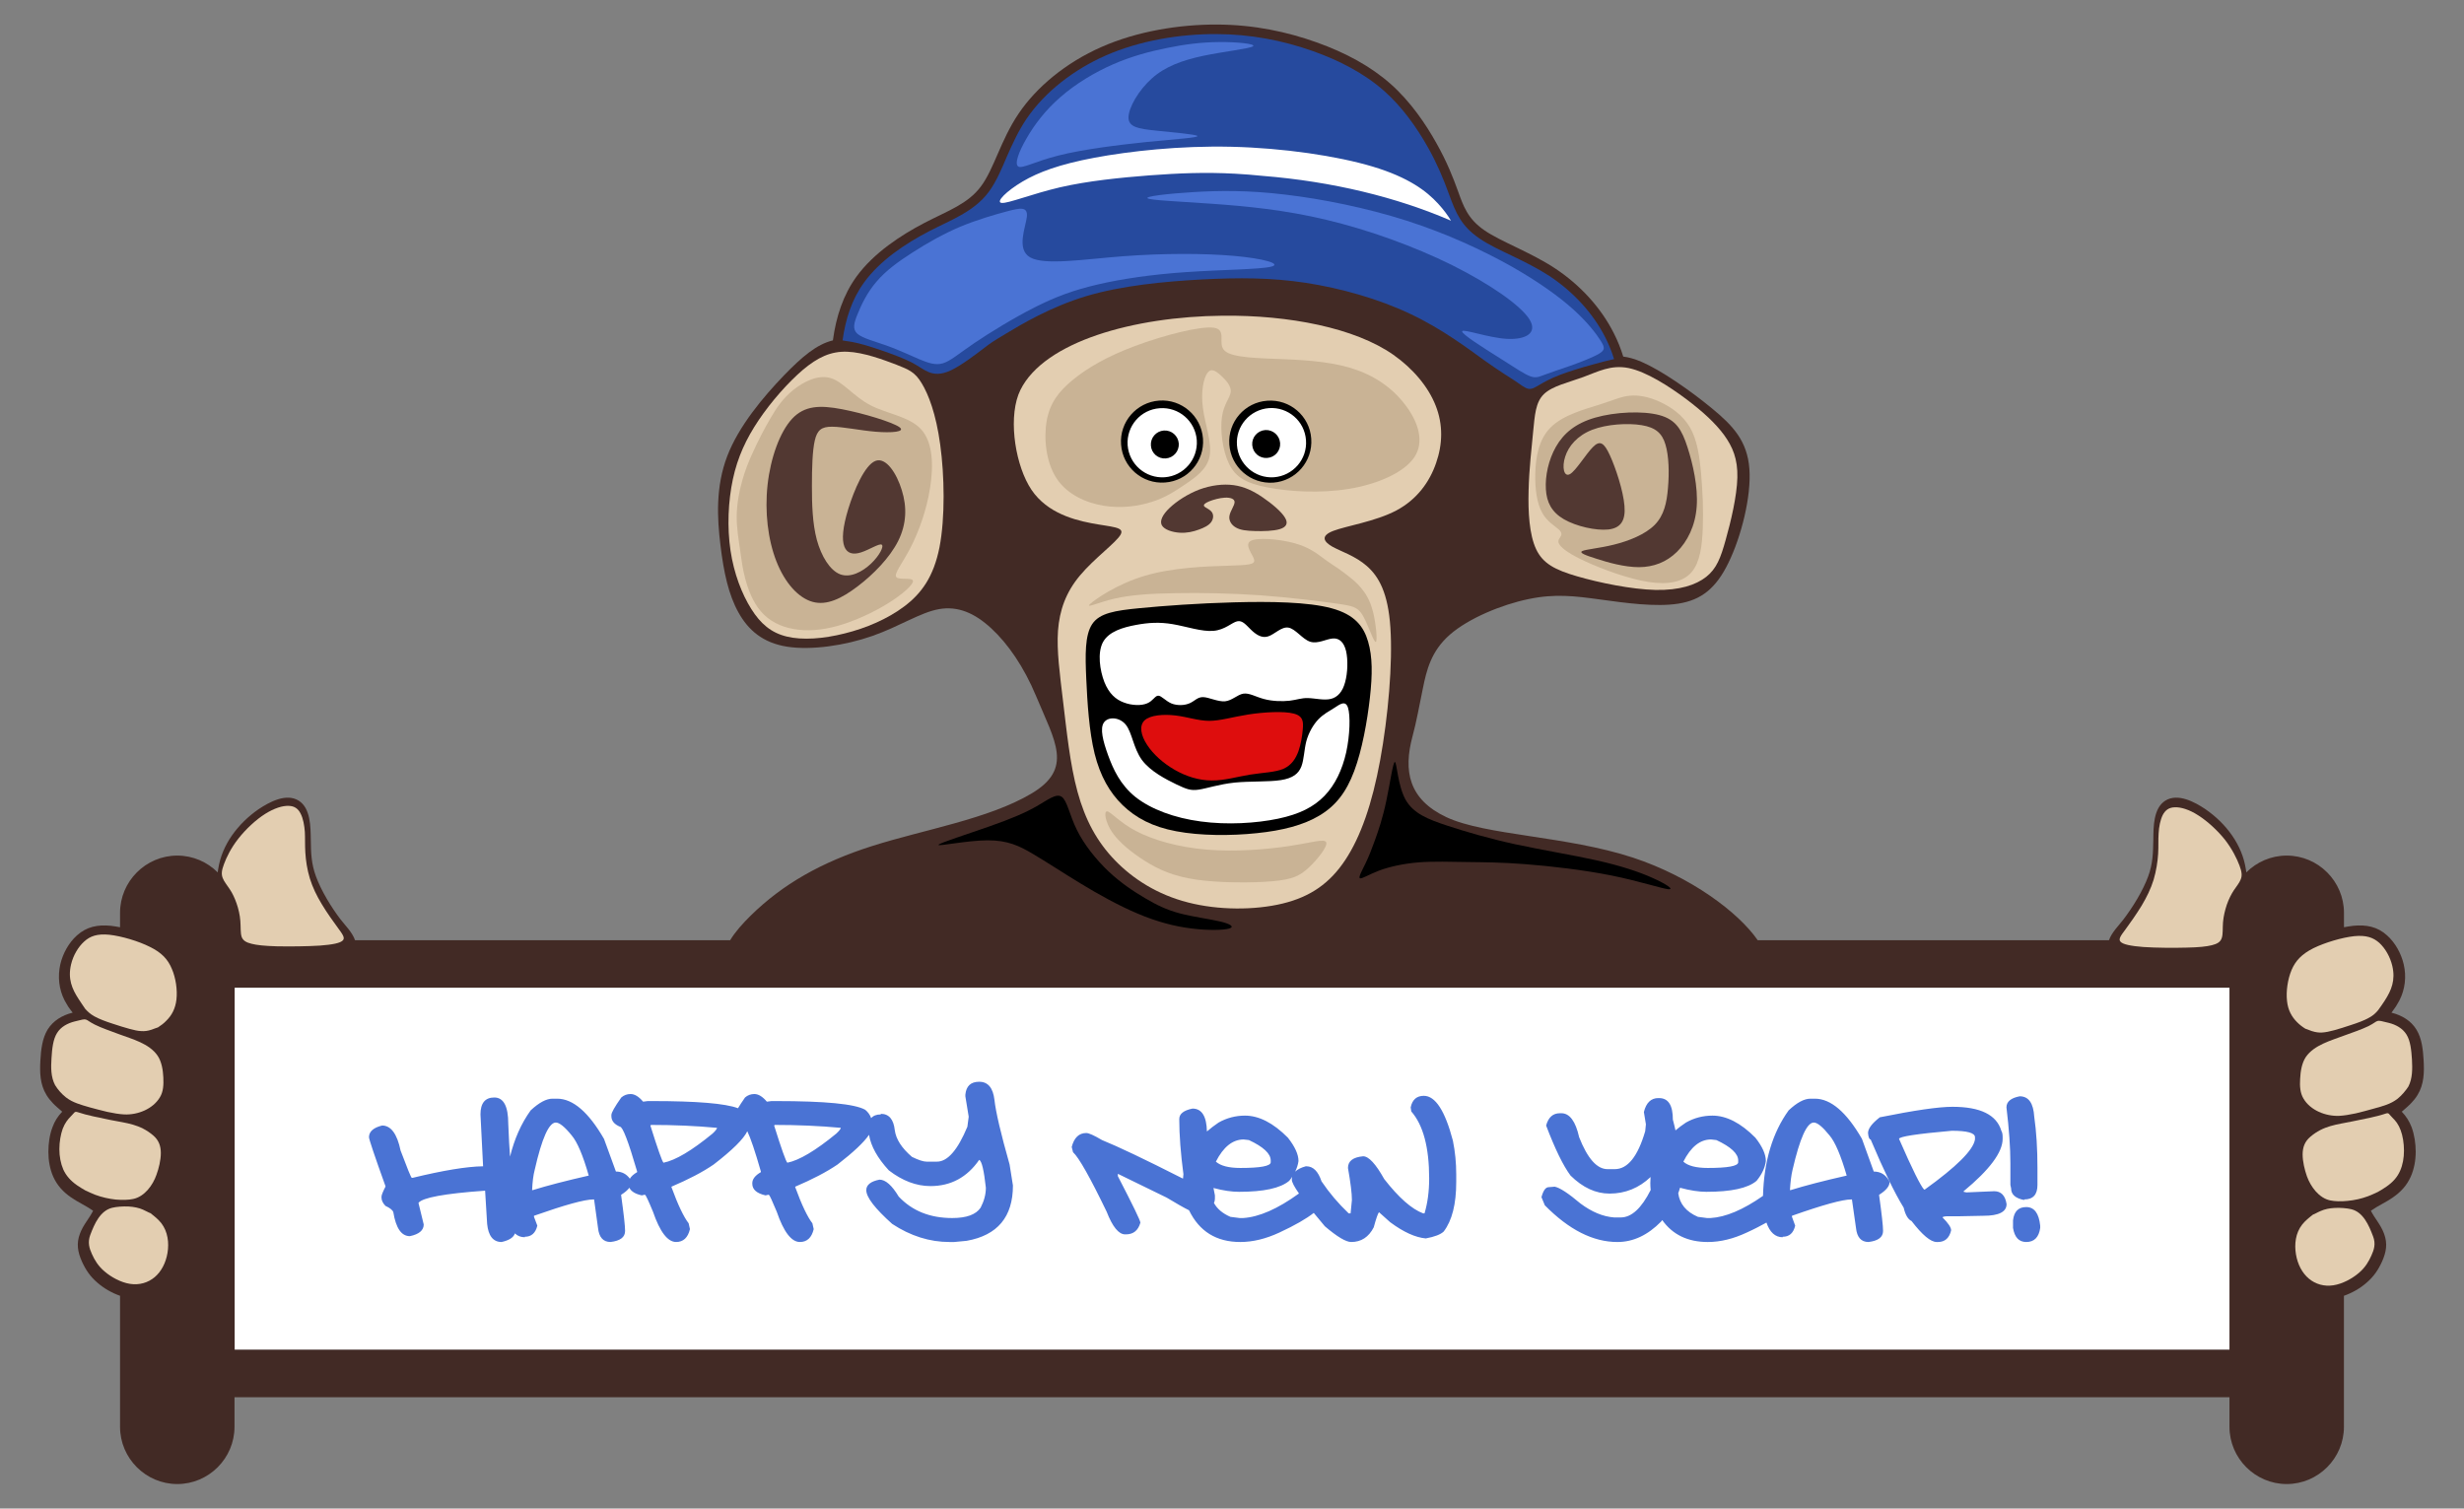 <?xml version="1.0" encoding="UTF-8"?>
<!DOCTYPE svg  PUBLIC '-//W3C//DTD SVG 1.1//EN'  'http://www.w3.org/Graphics/SVG/1.1/DTD/svg11.dtd'>
<svg enable-background="new -1067.264 -653.423 2701.264 1653.835" version="1.1" viewBox="-1067.3 -653.42 2701.3 1653.8" xml:space="preserve" xmlns="http://www.w3.org/2000/svg">

	<rect x="-1067.3" y="-653.42" width="2701.3" height="1653.8" fill="#808080" stroke="none"/>

	<rect x="-810.07" y="429.36" width="2187" height="396.96" fill="#fff"/>
	<path d="m1576 556.01c2.614-2.745 5.097-5.751 7.059-9.019 7.189-11.764 7.45-24.835 6.666-38.167-0.654-11.241-1.83-23.658-7.843-33.461-6.013-9.934-16.207-15.816-27.187-18.561h-0.262c1.83-2.614 3.79-5.098 4.967-6.928 1.307-2.091 2.615-4.313 3.791-6.535 6.274-12.286 7.842-26.142 4.705-39.605-2.745-11.764-9.149-23.527-18.168-31.631-10.718-9.803-23.135-12.025-37.382-10.588-3.137 0.392-6.535 0.915-9.934 1.569v-15.816c0-34.507-28.233-62.74-62.74-62.74-17.254 0-32.938 7.058-44.31 18.43-0.131-1.176-0.261-2.353-0.522-3.529-2.092-13.463-7.32-25.749-15.032-36.86-7.843-11.372-17.907-21.044-29.279-28.887-11.633-7.843-30.193-17.907-43.918-9.411-13.202 8.235-13.071 28.887-13.202 42.742-0.261 14.509-0.523 26.403-5.62 40.258-5.752 15.816-16.992 33.984-27.187 47.316-4.836 6.405-12.941 14.247-15.816 22.743h-385.07c-21.174-30.586-73.066-69.537-136.85-90.581-72.935-23.92-161.42-24.181-204.43-44.31-41.434-19.476-47.447-50.584-37.122-88.882 4.314-15.815 7.32-33.33 11.372-52.675 3.922-19.345 8.888-40.52 29.54-58.557 20.652-18.038 56.989-32.938 86.005-38.951 29.148-6.143 50.846-3.398 78.556 0.392 27.579 3.791 61.041 8.496 85.875 4.575 24.965-3.921 41.304-16.6 55.028-44.964 13.855-28.364 25.096-72.282 22.874-102.74-2.222-30.455-17.777-47.316-41.565-66.792-23.658-19.476-55.552-41.565-76.987-50.715-7.713-3.268-14.117-4.967-19.737-5.62-2.615-8.627-6.013-17.123-10.195-25.357-14.247-28.494-37.513-53.59-64.962-71.628-27.58-18.038-59.211-29.017-77.379-41.696-18.168-12.548-22.874-26.795-28.495-42.349-5.62-15.554-12.156-32.285-23.788-52.937-11.503-20.652-27.972-45.094-49.931-64.701-22.09-19.606-49.669-34.507-81.562-45.878s-68.099-19.345-109.27-19.476-87.313 7.32-126.39 24.573c-39.212 17.253-71.367 44.049-90.973 73.196-19.606 29.017-26.795 60.387-41.172 79.601-14.378 19.345-36.076 26.665-61.825 39.997-25.88 13.463-55.813 33.069-74.634 58.95-14.509 19.998-22.351 43.787-25.88 69.929-17.907 4.313-33.984 18.168-53.329 38.036-22.744 23.658-49.931 55.812-62.609 89.143-12.679 33.331-10.98 67.707-7.32 97.378 3.529 29.54 8.888 54.374 19.737 73.719 10.718 19.345 26.795 33.33 53.329 37.513 26.664 4.183 63.655-1.307 93.456-11.764 29.802-10.457 52.545-25.75 73.066-29.41 20.652-3.66 39.212 4.313 57.25 21.044 18.169 16.731 35.814 42.088 49.277 74.504 20.652 49.669 41.043 79.209-5.228 106.66-46.924 27.841-117.77 39.474-174.23 57.381-56.466 17.907-98.685 42.219-133.45 76.334-8.757 8.627-16.992 17.776-22.613 27.057h-411.21c-2.876-8.496-10.849-16.339-15.816-22.743-10.195-13.332-21.306-31.501-27.057-47.316-5.097-13.855-5.489-25.749-5.62-40.258-0.262-13.855-0.131-34.507-13.332-42.742-13.725-8.496-32.154 1.569-43.918 9.411-11.372 7.843-21.306 17.515-29.279 28.887-7.712 11.11-12.941 23.397-15.032 36.86-0.131 1.176-0.392 2.353-0.523 3.529-11.371-11.372-27.056-18.43-44.31-18.43-34.507 0-62.74 28.233-62.74 62.74v15.816c-3.398-0.653-6.797-1.176-9.934-1.569-14.247-1.438-26.534 0.784-37.383 10.588-9.019 8.104-15.423 19.868-18.168 31.631-3.006 13.463-1.568 27.318 4.705 39.605 1.177 2.222 2.483 4.444 3.791 6.535 1.176 1.83 3.137 4.314 5.097 6.928h-0.392c-10.98 2.745-21.044 8.627-27.187 18.561-5.882 9.803-7.189 22.22-7.843 33.461-0.784 13.332-0.523 26.403 6.666 38.167 1.961 3.268 4.444 6.274 7.058 9.019 2.483 2.745 6.797 6.274 10.195 9.28-4.836 4.967-8.366 10.587-10.718 17.123-3.137 8.235-4.444 17.907-4.444 26.795 0 9.28 1.569 18.953 5.359 27.449 4.313 9.542 10.849 16.6 19.345 22.482 7.843 5.49 16.6 9.28 24.181 14.639 0 0 0.131 0 0.131 0.131-4.183 8.496-10.718 15.162-14.378 24.965-4.183 10.98-2.484 20.26 2.091 30.586 4.183 9.28 9.28 16.73 17.123 23.396 6.927 6.013 15.685 11.11 24.704 14.247v143.65c0 34.507 28.233 62.74 62.74 62.74 34.507 0 62.74-28.233 62.74-62.74v-32.416h2187.1v32.416c0 34.507 28.233 62.74 62.74 62.74s62.74-28.233 62.74-62.74v-143.65c9.018-3.137 17.907-8.235 24.704-14.247 7.843-6.666 12.941-14.116 17.123-23.396 4.575-10.326 6.274-19.606 2.092-30.586-3.66-9.803-10.065-16.469-14.378-24.965l0.131-0.131c7.581-5.359 16.47-9.15 24.181-14.639 8.496-5.882 15.031-12.94 19.345-22.482 3.79-8.496 5.489-18.169 5.489-27.449 0-8.888-1.438-18.561-4.443-26.795-2.483-6.536-6.013-12.156-10.849-17.123 3.398-3.006 7.711-6.536 10.195-9.281zm-199.07 270.3h-2187v-396.96h2187v396.96z" fill="#422A25"/>
	<path d="m460.28-264.44c21.436 15.031 38.298 35.03 46.401 55.812 8.235 20.783 7.581 42.349 0.392 62.871-7.058 20.521-20.783 39.866-43.656 52.022-22.874 12.025-54.897 16.861-69.145 22.351-14.116 5.49-10.457 11.764-0.915 17.254 9.672 5.359 25.096 10.064 37.905 21.305 12.94 11.372 23.266 29.279 25.749 67.707 2.614 38.559-2.483 97.508-11.241 145.09-8.757 47.708-21.306 83.784-38.167 109.27-16.861 25.488-38.036 40.389-68.622 47.839-30.586 7.45-70.582 7.45-103.91-1.176-33.331-8.496-60.126-25.619-79.993-46.14s-32.677-44.441-41.042-75.026c-8.365-30.455-12.025-67.576-15.816-98.685-3.66-30.978-7.189-55.943-5.62-78.164 1.699-22.22 8.496-41.827 24.05-60.387 15.554-18.691 39.866-36.206 44.572-44.833 4.836-8.627-9.934-8.235-32.285-12.548-22.482-4.313-52.675-13.332-68.491-41.565-15.946-28.102-22.482-77.51-9.019-104.57 26.272-52.937 124.3-80.386 221.68-81.3 72.674-0.784 145.09 13.332 187.17 42.873z" fill="#E3CEB1"/>
	<path d="m341.47-85.895c-3.791-6.535-14.378-15.424-24.573-22.351-10.195-6.928-20.129-11.764-31.762-13.332s-24.965 0.131-37.644 4.836c-12.679 4.836-24.704 12.679-32.546 20.129-7.712 7.32-11.11 14.247-8.496 19.083 2.745 4.836 11.502 7.581 19.476 8.104s15.031-1.176 21.044-3.398c5.882-2.091 10.849-4.575 13.463-8.104 2.614-3.529 3.006-8.104 0.784-11.11-2.222-3.137-7.058-4.705-8.365-6.405-1.176-1.699 1.046-3.529 5.49-5.359 4.575-1.83 11.502-3.791 17.254-4.052 5.882-0.261 10.587 1.176 10.587 4.836 0 3.791-4.705 9.672-5.62 15.031-0.915 5.359 2.222 10.195 7.189 12.94 4.967 2.876 11.764 3.529 20.783 3.791s20.26 0 27.187-2.091c6.928-2.091 9.672-6.143 5.751-12.548z" fill="#523832"/>
	<path d="m263.7-294.11c14.639 2.353 3.137 17.646 11.764 25.357s37.513 7.973 65.877 9.15 56.074 3.529 79.078 11.894c23.135 8.235 41.696 22.482 54.375 40.127 12.679 17.515 19.606 38.298 8.627 55.159-10.98 16.731-39.866 29.671-71.628 34.899s-66.4 3.006-89.535-1.569c-23.266-4.444-34.899-11.11-42.088-25.619-7.189-14.639-9.934-37.121-7.843-51.63s9.019-21.044 9.672-27.579c0.523-6.405-5.359-12.94-10.849-17.907-5.49-4.967-10.587-8.496-14.77-2.745-4.183 5.751-7.32 20.521-4.967 38.167 2.222 17.646 10.064 38.036 7.45 52.675-2.483 14.639-15.424 23.528-26.926 31.37-11.633 7.843-21.828 14.509-36.337 19.083-14.509 4.705-33.331 7.45-52.937 4.313-19.737-3.268-40.258-12.548-51.76-30.194s-14.116-43.657-10.718-63.002c3.529-19.345 13.071-32.024 28.494-44.702s36.86-25.488 67.968-37.121c31.239-11.764 72.282-22.351 87.052-20.129z" fill="#C9B395"/>
	<path d="m-56.8-233.2c7.32 12.025 15.685 33.331 20.26 67.184 4.705 33.853 5.49 80.255-0.784 112.54-6.405 32.285-19.737 50.584-38.428 64.7-18.561 13.986-42.219 24.05-65.616 29.802-23.266 5.882-46.271 7.581-63.393 3.398-17.254-4.183-28.756-14.116-38.951-30.324s-18.953-38.559-22.743-64.047c-3.791-25.357-2.614-53.852 2.614-78.164s14.639-44.441 28.364-64.831c13.855-20.521 32.154-41.173 48.362-55.028 16.338-13.724 30.586-20.521 48.623-19.868s39.866 8.888 53.982 14.247c13.986 5.49 20.39 8.235 27.71 20.39z" fill="#E3CEB1"/>
	<path d="m-57.453-182.75c12.94 14.247 13.724 39.605 9.803 64.178-3.791 24.573-12.548 48.231-21.436 65.616-9.019 17.254-18.168 28.233-15.685 32.024 2.614 3.791 17.123 0.261 18.299 4.052 1.176 3.791-10.98 14.77-27.187 24.834s-36.337 19.345-54.636 24.573c-18.168 5.098-34.376 6.274-48.754 3.66-14.509-2.483-27.187-8.888-36.075-19.345-9.019-10.326-14.247-24.834-17.254-36.206s-3.921-19.737-5.49-30.716-3.921-24.573-3.791-38.036c0.261-13.463 2.745-26.664 6.013-38.167 3.137-11.372 6.928-20.913 12.156-32.154 5.098-11.241 11.764-24.312 18.561-35.945 6.797-11.764 13.724-22.09 25.096-31.37 11.502-9.28 27.318-17.254 41.042-13.202 13.724 3.921 25.227 20.129 43.526 29.671 18.168 9.542 43.003 12.417 55.812 26.534z" fill="#C9B395"/>
	<path d="m-81.373-185.23c-7.581-5.359-38.951-15.031-63.001-19.606s-40.912-4.052-54.505 10.457c-13.463 14.509-23.658 42.872-26.926 72.412-3.268 29.671 0.392 60.256 9.672 83.915 9.28 23.658 24.05 40.127 39.735 44.441 15.554 4.313 31.893-3.791 49.146-16.861s35.291-31.37 44.572-49.8c9.28-18.561 9.803-37.252 4.052-55.682-5.62-18.561-17.384-36.729-29.017-32.154-11.764 4.705-23.397 32.154-29.671 52.545s-7.189 33.853-4.313 41.304c2.876 7.581 9.542 9.28 18.299 6.405 8.757-2.745 19.868-10.064 22.612-8.496 2.876 1.699-2.483 12.156-11.764 20.913s-22.482 15.816-33.723 11.633c-11.241-4.313-20.652-19.737-25.619-37.905-4.836-18.299-5.359-39.082-5.359-58.819 0-19.868 0.523-38.559 3.137-49.93s7.32-15.293 18.953-15.162c11.764 0 30.455 4.052 47.708 5.49 17.384 1.438 33.592 0.262 26.011-5.098z" fill="#523832"/>
	<path d="m625.24-221.31c9.28-9.019 27.057-12.809 43.003-18.691 16.077-5.882 30.455-13.855 49.93-9.934 19.606 4.052 44.31 19.998 63.263 34.115 18.822 14.247 32.023 26.534 41.434 39.343 9.28 12.809 15.031 26.142 14.509 46.663s-7.189 48.362-12.809 68.23c-5.49 19.868-10.064 31.631-21.305 40.52s-29.148 14.901-55.682 14.378c-26.403-0.653-61.433-7.843-85.744-14.901s-37.644-13.986-45.094-29.802c-7.45-15.946-8.888-40.65-8.235-64.178 0.523-23.658 3.268-46.14 4.967-64.439 1.83-18.299 2.614-32.416 11.764-41.304z" fill="#E3CEB1"/>
	<path d="m633.08-185.23c13.463-13.332 37.513-19.737 53.329-24.704 15.946-5.098 23.789-8.888 33.069-9.672 9.411-0.915 20.39 1.046 32.546 6.535s25.357 14.509 33.331 28.102c7.973 13.594 10.587 31.762 12.287 51.107s2.614 39.866 1.83 59.211c-0.654 19.345-3.006 37.513-12.156 48.362-9.28 10.849-25.488 14.247-47.578 10.849-22.09-3.529-50.061-13.855-68.099-22.09s-26.142-14.378-29.017-18.561c-3.006-4.183-0.654-6.405 0.784-8.758 1.438-2.353 2.091-4.575-1.961-8.235s-12.809-8.496-18.168-18.43c-5.49-10.064-7.843-25.096-7.45-42.611 0.392-17.646 3.66-37.905 17.253-51.107z" fill="#C9B395"/>
	<path d="m683.14-40.801c12.548 4.052 30.455 9.15 46.532 9.15 15.946-0.131 29.932-5.49 41.434-16.731 11.372-11.241 20.26-28.494 21.698-49.8 1.569-21.305-4.183-46.794-10.195-65.223s-12.287-29.932-30.586-34.899c-18.43-4.967-48.885-3.529-70.582 2.745s-34.507 17.254-42.872 31.762c-8.235 14.378-12.025 32.285-11.11 46.663 0.784 14.247 6.274 25.096 19.737 32.938 13.594 7.843 35.16 12.679 48.754 11.241 13.463-1.569 19.083-9.542 17.646-26.011-1.307-16.338-9.542-41.304-15.946-55.29s-10.98-16.861-18.691-9.019c-7.712 7.712-18.691 26.142-25.227 29.671s-8.888-7.843-5.098-19.214c3.66-11.502 13.202-23.005 29.54-29.409 16.208-6.274 39.212-7.581 54.244-5.098 15.162 2.483 22.482 8.757 26.142 21.305 3.791 12.548 4.183 31.239 2.745 47.447-1.307 16.338-4.313 30.194-14.639 40.65-10.457 10.457-28.233 17.515-44.572 21.567-16.208 4.052-30.847 5.098-34.768 7.058-3.79 1.83 3.268 4.575 15.816 8.496z" fill="#523832"/>
	<path d="m203.44-214.25c24.704-1.83 46.271 16.861 48.101 41.696s-16.861 46.401-41.696 48.101c-24.834 1.83-46.401-16.861-48.101-41.696-1.83-24.704 16.861-46.271 41.696-48.101z"/>
	<path d="m204.09-205.89c20.913-1.569 39.082 14.116 40.65 35.03 1.438 20.913-14.247 39.082-35.16 40.65-20.913 1.438-39.082-14.247-40.65-35.16-1.438-20.913 14.247-39.082 35.16-40.52z" fill="#fff"/>
	<path d="m322.12-214.12c24.834-1.83 46.401 16.861 48.101 41.565 1.83 24.834-16.861 46.401-41.565 48.231-24.835 1.699-46.401-16.861-48.231-41.696-1.83-24.835 16.861-46.401 41.696-48.101z"/>
	<path d="m323.95-206.02c20.913-1.438 39.082 14.247 40.52 35.16 1.569 20.913-14.247 39.082-35.16 40.65-20.783 1.438-38.951-14.247-40.52-35.16s14.247-39.082 35.16-40.65z" fill="#fff"/>
	<path d="m208.54-181.44c8.496-0.653 15.816 5.751 16.469 14.247 0.523 8.365-5.751 15.685-14.247 16.338s-15.816-5.751-16.338-14.116c-0.653-8.496 5.751-15.816 14.116-16.469z"/>
	<path d="m319.77-181.97c8.365-0.523 15.685 5.751 16.338 14.247 0.654 8.496-5.751 15.816-14.247 16.338-8.365 0.653-15.685-5.62-16.338-14.116s5.751-15.816 14.247-16.469z"/>
	<path d="m130.11 30.696c-8.104 12.156-7.712 33.723-6.535 59.995 1.176 26.403 3.137 57.512 9.15 82.085 6.143 24.573 16.469 42.611 30.716 56.466 14.378 13.855 32.677 23.789 58.819 28.625 26.011 4.967 59.864 5.098 88.228 2.091 28.364-2.876 51.368-8.888 68.752-19.345 17.515-10.457 29.279-25.227 38.036-48.623 8.757-23.266 14.378-55.028 17.254-80.516 2.876-25.619 2.876-44.964-1.961-61.433-4.705-16.338-14.378-29.671-39.997-36.598-25.75-7.058-67.445-7.581-107.05-6.535-39.474 1.046-76.726 3.791-103.65 6.405s-43.657 5.359-51.76 17.384z"/>
	<path d="m141.88 50.564c-6.274 11.764-3.398 30.978 1.569 43.787 5.098 12.679 12.417 19.083 21.305 22.351 8.888 3.398 19.345 3.66 25.619 0.915 6.405-2.614 8.627-8.496 12.156-8.365 3.398 0 7.973 5.751 14.378 8.496 6.405 2.614 14.639 2.222 20.129-0.261 5.62-2.483 8.496-6.928 14.901-6.666 6.274 0.261 15.946 5.228 23.789 4.575 7.712-0.784 13.594-7.32 19.998-8.365 6.535-1.046 13.724 3.529 22.743 5.882 9.15 2.483 20.129 2.745 28.102 1.83 7.843-0.915 12.809-3.137 20.129-2.876 7.45 0.131 17.384 2.745 24.965 0.915 7.581-1.83 12.94-7.973 15.685-18.299 2.876-10.195 3.268-24.704 1.046-34.246-2.353-9.542-7.32-14.247-14.509-13.724s-16.469 6.274-24.965 3.529c-8.496-2.876-16.077-14.247-23.789-15.424-7.581-1.307-15.293 7.581-22.351 9.672-7.058 2.222-13.463-2.353-18.691-7.45-5.228-4.967-9.15-10.457-15.031-9.15s-13.463 9.411-26.011 10.457c-12.548 1.176-29.932-4.836-44.702-7.32-14.639-2.483-26.795-1.699-40.65 0.915-13.855 2.614-29.409 7.058-35.814 18.822z" fill="#fff"/>
	<path d="m166.97 141.14c6.928 8.757 8.235 25.488 17.515 38.428 9.411 12.809 26.926 21.567 37.905 26.926 11.11 5.228 15.554 7.058 24.442 5.751s22.22-5.882 39.212-7.712c16.861-1.699 37.513-0.653 50.846-2.745 13.332-2.091 19.476-7.189 22.482-14.901 3.006-7.843 3.006-18.299 5.49-27.841 2.614-9.542 7.712-18.168 13.202-23.92 5.62-5.751 11.502-8.757 17.515-12.548 6.013-3.921 12.156-8.627 14.901-0.261 2.745 8.496 2.222 30.063-1.961 49.146-4.313 18.953-12.025 35.422-23.789 47.578-11.764 12.156-27.318 20.129-51.107 25.096-23.658 4.967-55.551 6.928-84.438 3.006-28.886-3.791-54.767-13.463-71.628-26.795-16.731-13.463-24.442-30.455-30.063-45.879s-9.15-29.279-4.575-35.814c4.575-6.666 17.123-6.143 24.05 2.483z" fill="#fff"/>
	<path d="m187.49 136.31c-6.143 5.882-4.052 16.469 2.745 26.795 6.666 10.326 17.776 20.26 30.324 27.449s26.534 11.633 40.65 11.633c13.986 0.131 28.102-4.183 41.957-6.405s27.579-2.483 36.598-6.405 13.594-11.502 16.469-19.345c2.745-7.973 4.052-16.338 4.705-23.92s0.915-14.509-9.934-17.254c-10.718-2.876-32.677-1.699-50.061 1.046s-30.455 6.928-42.742 6.928c-12.156-0.131-23.658-4.313-36.729-5.882-13.071-1.568-27.71-0.523-33.984 5.359z" fill="#DE0D0D"/>
	<path d="m397.54 8.215c-18.56-2.614-50.715-6.666-83-9.019-32.416-2.222-64.962-2.876-92.411-2.353-27.449 0.392-49.669 1.83-67.707 6.013s-32.024 11.11-26.795 6.013c5.228-4.967 29.54-22.09 60.256-31.108 30.716-9.15 67.968-10.326 90.581-10.98 22.482-0.784 30.324-1.046 29.148-6.535-1.046-5.49-11.11-16.208-4.052-20.521 7.189-4.313 31.37-2.222 47.839 2.222 16.469 4.444 24.965 11.372 32.024 16.6s12.548 8.627 17.123 11.764c4.444 3.137 7.973 5.882 11.764 8.888 3.791 3.006 7.843 6.274 12.417 11.764 4.575 5.359 9.803 12.94 13.202 26.272 3.398 13.463 5.098 32.808 3.006 33.069-2.222 0.392-8.235-18.43-13.855-28.364s-10.849-11.11-29.54-13.724z" fill="#C9B395"/>
	<path d="m146.32 236.04c3.791 0 13.071 11.633 31.501 21.436 18.56 9.803 46.271 17.907 77.771 20.521 31.37 2.614 66.661-0.261 91.234-4.052s38.428-8.365 39.866-3.791c1.438 4.705-9.542 18.56-19.083 27.449-9.542 9.019-17.646 13.071-39.605 15.031s-57.773 1.961-83.653-1.699c-25.75-3.791-41.696-11.241-56.466-20.521-14.639-9.28-28.233-20.26-35.945-31.501-7.581-11.241-9.28-22.874-5.62-22.874z" fill="#C9B395"/>
	<path d="m113.25 256.3c7.973 16.208 21.044 32.546 34.638 45.486 13.594 12.809 27.71 22.09 40.127 29.409s23.135 12.679 37.775 16.6c14.639 3.921 33.2 6.274 44.702 9.019s15.946 5.882 9.672 7.712-23.266 2.222-41.565-0.131c-18.168-2.222-37.644-7.32-58.557-16.208-20.913-8.757-43.395-21.305-63.132-33.331-19.606-11.894-36.729-23.266-51.63-32.024-14.901-8.888-27.841-15.162-50.061-15.031-22.351 0.131-53.982 6.797-53.721 4.967 0.392-1.83 32.677-12.025 56.335-20.39 23.789-8.365 39.082-14.901 51.368-21.959 12.156-6.928 21.436-14.509 27.449-10.326 6.013 4.183 8.627 20.129 16.6 36.206z"/>
	<path d="m473.48 222.97c8.627 15.554 24.965 21.828 45.486 28.625 20.652 6.797 45.617 14.116 74.896 20.521 29.148 6.274 62.74 11.764 89.274 17.646 26.664 6.013 46.401 12.548 61.171 19.214 14.77 6.535 24.573 13.071 17.254 12.417-7.32-0.784-31.762-8.888-62.217-15.031-30.586-6.143-67.053-10.326-94.241-12.417s-45.094-2.091-63.524-2.353c-18.299-0.261-37.252-0.915-53.982 0.392-16.731 1.438-31.37 4.705-42.742 8.888-11.372 4.313-19.345 9.542-21.305 8.496-1.83-1.176 2.483-8.627 6.143-16.208s6.666-15.162 10.457-25.75c3.791-10.587 8.496-24.181 12.417-43.134 4.052-18.822 7.32-42.872 9.411-42.349 2.091 0.392 3.006 25.357 11.502 41.042z"/>
	<path d="m-691.39 377.47c2.614-2.876-0.523-6.928-5.49-13.724s-11.894-16.338-17.515-25.75c-5.751-9.411-10.195-18.691-13.202-28.364-3.006-9.803-4.444-19.868-4.967-28.494-0.523-8.496-0.131-15.293-0.523-22.482-0.523-7.189-1.83-14.639-4.575-19.998-2.614-5.359-6.666-8.496-13.202-8.627-6.666-0.261-15.685 2.483-25.88 8.888-10.065 6.405-21.044 16.6-29.148 26.926-8.104 10.195-13.202 20.783-15.816 27.972-2.745 7.189-3.006 11.241-1.438 15.293 1.438 3.921 4.836 7.843 7.712 12.287 3.006 4.444 5.359 9.542 7.45 15.424 2.091 5.882 3.66 12.679 4.183 19.345 0.523 6.666 0 13.202 1.438 17.515 1.569 4.183 5.098 6.143 10.98 7.581 5.751 1.438 13.855 2.353 27.579 2.745 13.724 0.261 33.2 0.131 47.186-0.784 13.986-1.046 22.482-2.745 25.226-5.751zm-282.46 75.157c2.483 2.745 5.49 5.62 9.934 8.104 5.359 3.006 12.809 5.751 19.737 7.973 6.928 2.353 13.463 4.313 18.691 5.751s9.28 2.353 12.94 2.483c3.791 0.261 7.189-0.131 11.502-1.569 2.222-0.784 4.705-1.83 6.928-2.483 3.268-2.091 6.405-4.444 9.019-7.189 6.013-5.882 10.064-13.202 11.241-23.397 1.176-10.326-0.654-23.528-5.098-33.723-4.313-10.326-11.11-17.646-23.92-23.92-12.679-6.405-31.37-11.894-44.572-13.332-13.202-1.307-21.044 1.438-27.579 7.45-6.535 5.882-12.025 15.162-14.378 25.096-3.66 15.685 0.915 26.664 8.365 38.036 2.222 3.529 4.706 6.928 7.189 10.718zm-36.99 54.113c-0.653 9.934-0.784 20.521 3.921 29.409 3.006 4.967 7.189 9.672 11.764 13.332 4.052 3.137 8.104 5.098 12.287 6.666s8.496 2.876 14.116 4.444c5.751 1.569 12.679 3.398 19.345 4.967 6.666 1.438 12.94 2.483 18.43 2.745 14.639 0.654 31.37-5.882 39.082-18.953 3.66-6.143 4.052-13.463 3.66-21.698-0.392-8.104-1.83-17.254-6.405-23.92-9.149-13.202-27.71-18.038-41.827-23.266-9.411-3.529-19.737-7.058-26.795-10.587-12.417-6.274-6.535-7.45-22.09-3.529-7.843 1.961-15.293 5.882-19.476 12.809-4.313 6.928-5.359 16.992-6.013 27.579zm8.627 99.6c0 7.973 1.438 15.685 4.313 22.351 3.006 6.535 7.581 12.025 15.031 17.254 2.876 1.961 6.013 3.921 9.28 5.751 3.398 1.569 7.058 3.268 10.718 4.705 7.32 2.745 15.162 4.444 22.482 5.228 7.45 0.654 14.247 0.392 19.083-0.654 12.548-2.614 21.567-15.162 25.488-26.403 2.614-7.058 4.836-16.208 4.836-23.92 0-7.712-2.222-14.116-8.365-19.345-14.639-12.417-28.756-13.332-46.532-16.861-11.502-2.353-26.795-5.359-35.814-8.496-4.313-1.438-3.66 0.392-7.843 4.313-3.529 3.529-6.666 7.581-9.019 13.724-2.222 6.143-3.66 14.378-3.66 22.351zm33.853 94.11c-3.006 8.235-1.046 14.509 1.83 20.913s6.666 12.94 13.855 19.083c7.189 6.143 17.776 12.025 27.841 13.594 10.195 1.569 19.737-1.176 27.057-7.32 7.32-6.143 12.287-15.685 14.116-26.664 1.83-10.98 0.392-23.266-6.797-32.546-3.268-4.183-7.712-7.712-11.894-10.979-1.83-0.523-4.967-2.483-8.365-3.921-4.444-1.961-9.672-3.006-15.816-3.398-6.143-0.261-13.071 0.261-17.907 1.438-12.94 3.268-19.214 17.253-23.92 29.801z" fill="#E3CEB1"/>
	<path d="m1257.5 379.03c-2.745-2.876 0.392-6.928 5.49-13.724 4.967-6.797 11.764-16.338 17.515-25.75 5.62-9.411 10.195-18.691 13.202-28.494 2.876-9.672 4.444-19.868 4.967-28.364s0-15.424 0.523-22.482c0.392-7.189 1.83-14.639 4.444-19.998 2.745-5.359 6.797-8.496 13.332-8.627 6.535-0.261 15.685 2.353 25.75 8.888 10.065 6.405 21.175 16.6 29.279 26.795 7.973 10.326 13.071 20.783 15.816 28.102 2.745 7.189 3.006 11.241 1.438 15.162-1.569 4.052-4.836 7.973-7.843 12.417-2.876 4.444-5.359 9.542-7.45 15.424-1.961 5.882-3.66 12.679-4.183 19.345s0.131 13.202-1.438 17.384c-1.438 4.313-5.098 6.274-10.849 7.712-5.882 1.438-13.986 2.353-27.71 2.614-13.724 0.392-33.2 0.261-47.055-0.653-13.986-1.046-22.612-2.876-25.227-5.751zm282.33 75.026c-2.353 2.876-5.359 5.751-9.934 8.235-5.228 3.006-12.809 5.751-19.737 7.973-6.928 2.353-13.332 4.313-18.56 5.751-5.228 1.438-9.28 2.222-13.071 2.483-3.66 0.261-7.058-0.261-11.372-1.569-2.222-0.784-4.706-1.83-7.058-2.614-3.268-1.961-6.274-4.313-9.019-7.058-5.882-5.882-10.065-13.202-11.11-23.397-1.176-10.326 0.654-23.528 4.967-33.853 4.313-10.195 11.241-17.515 23.92-23.92 12.809-6.274 31.501-11.764 44.702-13.202 13.202-1.307 20.913 1.438 27.579 7.32 6.535 6.013 11.894 15.293 14.247 25.227 3.66 15.685-0.915 26.664-8.235 38.036-2.222 3.529-4.706 6.928-7.32 10.587zm37.121 54.244c0.523 9.934 0.654 20.521-3.921 29.409-3.137 4.836-7.32 9.672-11.764 13.332-4.052 3.137-8.104 5.098-12.287 6.666s-8.496 2.745-14.247 4.313c-5.62 1.569-12.679 3.529-19.345 5.098-6.666 1.438-12.94 2.483-18.43 2.745-14.639 0.523-31.37-6.013-38.951-18.953-3.66-6.143-4.183-13.463-3.66-21.698 0.392-8.104 1.83-17.254 6.274-23.92 9.149-13.202 27.71-18.038 41.826-23.397 9.411-3.398 19.737-6.928 26.926-10.457 12.287-6.274 6.405-7.45 22.09-3.529 7.842 1.961 15.162 5.882 19.476 12.809 4.313 6.928 5.359 16.992 6.013 27.58zm-8.758 99.6c0 7.973-1.307 15.685-4.313 22.351-2.876 6.535-7.45 12.025-15.032 17.254-2.745 1.961-6.013 3.921-9.28 5.751-3.268 1.569-6.928 3.268-10.718 4.705-7.32 2.745-15.162 4.444-22.482 5.098-7.32 0.784-14.116 0.523-19.083-0.523-12.417-2.614-21.436-15.162-25.488-26.403-2.483-7.058-4.705-16.208-4.705-23.92s2.222-14.116 8.365-19.345c14.508-12.417 28.756-13.332 46.401-16.992 11.633-2.353 26.795-5.228 35.814-8.365 4.444-1.569 3.66 0.392 7.842 4.313 3.66 3.529 6.797 7.581 9.019 13.724 2.353 6.143 3.66 14.378 3.66 22.351zm-33.853 94.11c3.137 8.235 1.046 14.509-1.83 20.913s-6.535 12.94-13.724 19.083-17.776 12.025-27.972 13.594c-10.064 1.569-19.606-1.176-26.926-7.32-7.32-6.143-12.287-15.685-14.117-26.664-1.83-10.98-0.523-23.266 6.797-32.546 3.268-4.183 7.712-7.712 11.894-10.98 1.83-0.523 4.836-2.483 8.365-3.921 4.444-1.961 9.672-3.137 15.816-3.398 6.013-0.261 12.94 0.261 17.776 1.438 12.94 3.137 19.214 17.254 23.92 29.802z" fill="#E3CEB1"/>
	<path d="m702.22-259.74c-2.483-8.104-5.62-15.816-9.411-23.397-13.724-27.318-35.945-50.846-61.433-67.707-13.071-8.496-27.057-15.424-40.912-22.09-12.156-5.882-25.619-11.894-36.598-19.606-18.953-13.202-24.965-26.926-32.416-47.447-6.535-18.038-13.594-34.638-23.005-51.368-12.679-22.612-28.494-44.702-47.839-61.956-22.482-19.998-49.93-33.854-78.033-43.918-34.246-12.156-69.406-18.691-105.87-18.822-40.52-0.261-84.96 7.189-122.21 23.658-33.461 14.77-65.877 38.951-86.529 69.406-8.888 13.202-15.293 27.318-21.698 41.827-5.49 12.94-11.372 27.057-19.737 38.298-16.338 21.828-42.088 30.847-65.354 43.003-25.88 13.463-53.721 32.024-70.974 55.812-13.724 18.691-20.652 40.912-23.789 63.786 2.091 0.523 4.313 0.653 6.405 1.046 10.195 1.438 22.743 5.228 35.291 9.542s25.096 9.019 33.592 13.332c8.365 4.313 12.679 8.104 18.561 10.587s13.463 3.791 25.227-1.83 27.841-18.038 35.945-24.181c7.973-6.143 7.973-6.143 24.181-15.946 16.077-9.672 48.362-29.148 87.836-41.042 39.474-11.764 86.006-16.077 126.66-18.299 40.781-2.091 75.68-2.091 113.98 3.66 38.298 5.882 79.863 17.515 114.76 34.115 34.899 16.469 63.132 37.905 81.431 51.107 18.43 13.071 26.926 18.038 33.461 22.351 6.405 4.313 10.718 7.973 14.639 8.627 3.791 0.653 7.32-1.569 12.417-4.575 5.098-3.006 11.633-6.666 21.828-10.587 10.195-3.921 23.92-8.104 35.945-11.372 8.365-2.353 15.816-4.313 23.658-6.013z" fill="#264A9E"/>
	<path d="m30.775-430.96c6.928 0.784 33.331-9.934 64.047-17.123 30.716-7.058 65.877-10.587 97.77-13.071 32.024-2.353 60.779-3.66 94.241-1.83 9.672 0.523 19.737 1.307 29.802 2.353 76.987 6.143 147.57 23.528 206.78 49.146-3.137-5.359-7.843-11.894-14.247-18.822-12.548-13.594-31.893-28.494-71.236-40.389-39.212-11.764-98.292-20.521-155.28-21.828-56.858-1.307-111.49 4.836-150.18 12.025-38.69 7.32-61.302 15.816-78.817 26.142s-29.802 22.612-22.874 23.397z" fill="#fff"/>
	<path d="m233.37-355.15c-38.167 2.614-70.844 7.45-97.247 13.594-26.272 6.143-46.271 13.463-69.145 25.096-23.005 11.633-49.016 27.579-66.4 39.343-17.254 11.764-25.88 19.476-34.115 21.959-8.235 2.483-16.208-0.392-26.272-4.575-10.195-4.313-22.351-10.195-35.291-14.77-12.809-4.575-26.272-7.973-32.154-12.94-5.751-5.098-3.921-11.894 0.261-21.959 4.052-10.064 10.457-23.528 20.652-35.291 10.064-11.894 23.789-21.959 39.605-32.024 15.816-10.195 33.592-20.26 52.022-28.102 18.561-7.712 37.905-13.332 51.76-16.992 13.986-3.66 22.482-5.49 21.436 5.882-1.176 11.241-12.025 35.814 3.66 44.702 15.816 8.888 58.165 2.091 101.95-1.307 43.656-3.268 88.751-3.268 121.3-0.392 32.677 2.876 52.806 8.757 41.173 11.764-11.633 3.137-55.159 3.398-93.195 6.013z" fill="#4A73D4"/>
	<path d="m341.47-440.11c40.258 4.705 89.274 14.509 133.32 28.625s83.261 32.416 114.11 49.669c30.716 17.384 53.068 33.592 68.883 47.839 15.685 14.247 24.965 26.534 29.671 33.984 4.705 7.45 5.098 10.195-1.569 14.247-6.535 3.921-19.998 9.15-31.631 13.332-11.633 4.052-21.436 7.189-27.841 9.672-6.535 2.353-9.542 4.183-16.077 1.83-6.666-2.483-16.731-9.28-33.984-20.26-17.384-10.98-41.827-26.272-40.65-29.148 1.307-2.745 28.233 7.058 48.754 8.365 20.521 1.176 34.507-6.143 24.965-21.436-9.672-15.293-43.134-38.559-84.699-59.342-41.696-20.652-91.626-38.69-137.77-49.669-46.271-11.11-88.882-15.031-125.61-17.646s-67.707-3.791-70.582-6.013c-2.876-2.091 22.22-5.098 50.584-6.797 28.233-1.699 59.864-2.091 100.12 2.745z" fill="#4A73D4"/>
	<path d="m189.85-497.76c-31.631 3.268-70.19 8.104-96.463 14.77-26.142 6.535-39.866 14.77-44.31 12.156s0.392-16.077 9.019-30.847c8.496-14.901 20.783-31.108 37.382-45.486 16.469-14.378 37.252-26.926 57.642-35.814 20.39-8.888 40.258-14.116 59.211-17.907 19.083-3.921 37.121-6.274 56.727-6.405 19.606-0.261 40.65 1.961 37.382 4.575-3.398 2.614-31.239 5.62-54.505 10.457-23.135 4.967-41.696 11.633-56.335 24.704-14.77 13.071-25.619 32.285-25.75 42.872 0 10.587 10.718 12.417 29.409 14.378s45.225 4.183 46.14 6.013c0.915 1.83-23.789 3.398-55.551 6.535z" fill="#4A73D4"/>
	<path d="m1154.1 669.86c8.757 0 13.855 6.797 15.293 20.39v2.483c-1.438 10.195-6.535 15.424-15.293 15.424-8.104 0-12.809-5.228-14.509-15.424v-8.235c1.046-9.803 5.882-14.639 14.509-14.639zm-403.37-119.47h0.784c10.195 0 15.162 7.843 15.162 23.658 1.046 4.052 2.091 7.973 2.876 11.764 3.529-3.006 7.32-5.882 11.502-8.627 9.019-5.098 18.691-7.581 29.017-7.581 15.293 0 30.978 7.973 47.055 24.181 7.712 9.803 11.502 18.299 11.502 25.619-0.915 7.189-4.183 14.378-10.195 21.698-9.542 8.104-27.972 12.025-55.028 12.025-8.235 0-17.776-1.438-28.886-4.444-0.523 1.961-1.176 3.921-1.961 6.013 1.569 11.633 8.757 20.39 21.567 25.88l10.064 1.307h3.66c16.6-0.915 35.814-9.019 57.642-24.312 1.046-37.905 10.457-69.275 28.102-93.718 9.149-8.627 17.123-12.809 23.92-12.809h4.967c17.254 0 34.507 14.639 51.499 44.049l12.94 35.814c7.843 0 13.724 3.791 17.384 11.372 0 4.575-3.791 9.28-11.502 14.116v0.654c2.876 20.652 4.313 33.592 4.313 38.951 0 6.928-5.359 10.849-15.946 12.156-8.104 0-12.679-5.228-13.724-15.424l-4.444-31.239h-0.654c-9.672 0-31.37 6.013-65.093 17.907v1.176l3.529 9.672c-1.961 8.104-6.405 12.156-13.724 12.156v0.523c-8.104 0-14.116-5.359-17.776-16.077-6.143 3.398-13.332 7.189-21.698 10.98-14.509 6.797-28.756 10.326-42.611 10.326-21.828 0-38.559-7.973-49.93-24.05l-1.307 1.699c-14.509 14.77-30.455 22.351-47.839 22.351-26.795 0-53.198-13.463-79.601-40.258l-3.66-8.888c1.961-7.32 4.575-10.98 7.973-10.98l6.535-0.523c5.49 1.046 14.901 7.189 28.233 18.43 12.417 9.28 24.704 14.378 36.86 15.293h7.32c11.764 0 22.612-9.934 32.808-30.063-0.261-2.614-0.392-5.098-0.392-7.581 0-2.222 0.131-4.444 0.261-6.666-12.679 12.025-27.71 18.168-44.964 18.168-15.162 0-29.279-6.535-42.742-19.737-8.104-10.849-16.992-29.148-26.795-54.897 2.483-9.019 7.45-13.463 15.162-13.463h1.569c9.019 0 15.554 8.757 19.476 26.272 9.15 23.266 19.476 35.03 31.108 35.03h7.973c14.116 0 25.227-13.855 33.331-41.565l0.784-7.581-2.222-13.463c2.484-10.195 7.843-15.293 15.816-15.293zm27.449 69.667c4.967 4.575 13.986 6.928 26.795 6.928 22.09 0 33.331-2.091 33.331-6.274v-1.961c0-7.45-7.973-14.901-23.92-22.351l-5.882-0.653c-12.025-1e-4 -22.09 8.104-30.324 24.312zm116.85 31.239h0.654c15.554-4.836 36.075-10.195 61.564-15.946-6.405-22.09-12.679-36.86-18.822-44.049-7.581-9.411-13.332-14.116-17.254-14.116-7.581 0-15.293 17.254-23.266 51.76-1.438 5.882-2.353 13.332-2.876 22.351zm119.6-56.204c14.509 33.331 23.789 51.76 27.449 55.551h0.784c34.768-24.965 53.198-43.264 55.028-54.897v-2.483c0-4.705-8.496-7.058-25.357-7.058-38.559 3.398-57.904 6.405-57.904 8.888zm58.557-35.16c30.586 0 48.362 8.757 53.59 26.272 1.046 1.699 1.438 4.052 1.438 7.058v1.83c0 14.639-14.247 33.853-42.742 57.381v0.653l3.006 0.654 30.455-1.307c7.581 0 12.156 4.705 13.594 14.116 0 8.496-8.365 12.809-25.227 12.809l-26.142 0.523h-13.724c-3.398 0.131-5.098 0.654-5.098 1.307 6.274 6.274 9.411 10.98 9.411 14.116-1.961 8.496-6.797 12.809-14.508 12.809h-1.307c-6.666 0-15.816-7.712-27.579-23.005-3.791-1.699-6.797-6.666-8.627-14.639-9.803-15.816-21.828-40.781-36.206-74.765-1.438 0-2.483-2.353-2.876-7.058 0-4.836 4.313-10.587 12.94-17.254 37.775-7.581 64.178-11.502 79.602-11.502zm73.719-11.502c9.803 0 15.031 7.45 15.946 22.351 2.353 16.338 3.529 35.03 3.529 56.204v18.56c0 10.587-4.705 15.946-14.508 15.946v0.653c-9.542-1.83-14.378-6.013-14.378-12.809l-0.784-3.791v-23.658c0-17.123-1.438-37.513-4.314-61.302-1e-4 -6.274 4.836-10.326 14.509-12.156zm-881.23 71.628c5.098 4.575 14.116 6.928 26.795 6.928 22.22 0 33.331-2.091 33.331-6.274v-1.961c0-7.45-7.973-14.901-23.92-22.351l-5.751-0.653c-12.025-1e-4 -22.22 8.104-30.455 24.312zm-25.619-58.165c10.195 0 15.424 8.365 15.816 25.096 3.921-3.398 8.104-6.666 12.809-9.803 9.019-5.098 18.691-7.581 28.886-7.581 15.293 0 30.978 7.973 47.055 24.181 7.712 9.803 11.633 18.299 11.633 25.619-0.523 3.791-1.699 7.712-3.66 11.633 2.614-2.483 6.405-4.444 11.633-5.882h0.653c7.45 0 12.94 5.49 16.6 16.469 8.627 12.809 18.56 24.442 29.802 35.16h2.091l1.438-14.639c0-7.32-1.438-18.953-4.313-35.16 0-7.581 5.49-11.764 16.6-12.809 6.143 0 13.855 8.365 23.135 24.965 15.816 20.26 30.063 32.938 42.742 37.644h1.438c3.398-11.372 5.098-24.181 5.098-38.298 0-33.984-6.535-58.557-19.606-73.458l-0.653-4.444c1.699-8.496 6.666-12.679 14.378-12.679 12.679 0 23.266 16.338 31.893 49.146 2.483 12.156 3.66 24.442 3.66 36.99v8.235c0 24.312-4.575 42.349-13.724 54.375-3.398 3.268-9.934 5.751-19.606 7.581-11.502-1.046-24.442-6.928-39.082-17.776l-12.287-10.98c-1.176 1.438-3.137 6.928-5.751 16.6-5.49 10.718-13.724 16.077-24.704 16.077-5.751 0-15.424-5.751-28.886-17.254-4.444-5.228-8.496-10.195-12.156-14.639-7.973 6.274-20.521 13.594-37.775 21.567-14.639 6.797-28.886 10.326-42.742 10.326-26.272 0-44.964-11.633-56.204-34.768-5.882-2.876-13.986-7.581-24.442-13.855l-53.59-26.142v2.614c16.469 31.762 24.704 48.754 24.704 50.976-2.483 8.627-7.712 12.809-15.946 12.809h-0.784c-7.058 0-13.855-8.365-20.26-24.835-18.299-37.905-30.586-59.603-36.86-65.223l-1.438-5.751c2.614-10.195 7.973-15.293 15.946-15.293 2.876 0 8.627 2.614 17.254 7.712 17.123 6.928 46.663 20.913 88.359 42.088h0.523c0-1.438 0.261-3.006 0.392-4.575-3.006-22.612-4.575-42.872-4.575-60.518 3e-4 -5.751 4.837-9.542 14.509-11.502zm23.005 87.052c0.523 2.614 1.046 5.359 1.569 8.104v3.791c0 1.569-0.392 3.006-1.046 4.575 3.529 6.405 9.542 11.502 18.038 15.162l10.195 1.307h3.66c17.384-1.046 37.905-9.934 61.302-26.926-5.228-7.45-7.843-12.548-7.843-15.162 0-1.046 0.131-2.091 0.392-3.137-0.915 1.569-2.091 3.006-3.268 4.444-9.672 8.104-27.972 12.025-55.028 12.025-7.973 0-17.253-1.307-27.971-4.183zm-480.88-69.144-0.784 0.654c8.104 25.88 12.94 39.474 14.509 40.781 12.94-2.614 30.847-13.202 53.59-31.893 3.268-3.006 4.967-5.228 4.967-6.405h-0.653c-22.612-2.091-46.532-3.137-71.628-3.137zm-307.56-30.063c10.195 0 15.293 9.672 15.293 28.756 0.653 15.816 1.307 27.841 1.961 36.075 4.705-19.214 12.156-36.206 22.612-50.715 9.28-8.627 17.254-12.809 23.92-12.809h5.098c17.254 0 34.376 14.639 51.368 44.049l13.071 35.814c6.405 0 11.502 2.614 15.293 7.843 1.438-2.483 4.183-4.967 7.973-7.189v-0.654c-9.542-32.808-15.816-49.146-18.822-49.146-6.274-2.614-9.411-6.535-9.411-11.502v-1.307c0-2.614 3.66-9.019 10.849-19.214 2.876-2.483 6.274-3.791 10.195-3.791 4.444 0 9.019 2.745 13.724 8.365l5.098-0.653h4.967c48.754 0 80.124 2.614 93.979 7.843 1.83-3.137 4.444-7.058 7.712-11.764 2.876-2.483 6.274-3.791 10.195-3.791 4.444 0 9.019 2.745 13.724 8.365l5.098-0.653h4.967c53.721 0 86.398 3.137 97.77 9.542 3.006 2.483 5.228 5.49 6.535 9.149 2.353-2.745 5.882-4.052 10.587-4.052v-0.653c8.888 0 13.986 6.013 15.293 17.907 1.307 9.934 7.581 19.606 18.822 29.279 7.189 3.529 12.548 5.228 15.946 5.228h11.502c11.633 0 22.743-12.809 33.331-38.298l1.438-10.98-3.66-22.351v-1.83c0.915-9.411 5.882-14.116 15.162-14.116 9.672 0 15.162 6.666 16.731 19.868 1.438 13.202 6.928 36.729 16.6 70.844l3.66 23.005c0 34.376-16.861 54.636-50.715 60.649l-13.724 1.307h-5.098c-21.828 0-42.872-6.666-62.871-19.868-18.822-16.861-28.364-29.148-28.364-36.99 0-5.751 4.967-9.672 14.509-11.502 6.535 0 13.594 6.143 21.044 18.56 14.77 15.685 34.246 23.528 58.688 23.528 15.685 0 26.011-3.791 31.108-11.372 3.791-7.32 5.751-14.509 5.751-21.828-2.091-18.953-4.444-29.279-7.32-30.586-13.202 19.083-30.978 28.756-53.46 28.756-15.424 0-30.716-5.751-45.617-17.254-12.417-13.463-19.606-26.403-21.698-38.951-5.62 8.235-17.123 19.083-34.507 32.546-12.287 8.365-27.71 16.338-46.401 24.312v0.523c7.189 19.737 13.594 32.938 18.822 39.605l1.438 6.405c-2.222 9.411-7.32 14.116-15.162 14.116-9.28 0-17.776-11.11-25.357-33.2-4.967-12.025-7.843-18.168-8.627-18.56h-0.784l-2.876 0.654c-9.672-2.222-14.509-6.405-14.509-12.809v-0.654c0-4.313 3.137-8.365 9.411-12.025v-0.654c-6.405-22.351-11.372-36.99-14.901-44.179-4.052 8.496-16.338 20.652-36.86 36.468-12.156 8.365-27.579 16.338-46.271 24.312v0.523c7.189 19.737 13.594 32.938 18.822 39.605l1.438 6.405c-2.222 9.411-7.32 14.116-15.162 14.116-9.28 0-17.776-11.11-25.357-33.2-4.967-12.025-7.843-18.168-8.757-18.56h-0.653l-2.876 0.654c-7.189-1.569-11.764-4.444-13.594-8.365-1.83 2.483-4.836 5.098-9.019 7.712v0.654c2.876 20.652 4.313 33.592 4.313 38.951 0 6.928-5.228 10.849-15.946 12.156-8.104 0-12.679-5.228-13.724-15.424l-4.313-31.239h-0.653c-9.803 0-31.37 6.013-65.223 17.907v1.176l3.66 9.672c-1.961 8.104-6.535 12.156-13.724 12.156v0.523c-4.183 0-7.843-1.307-10.849-4.183-1.569 4.575-6.405 7.581-14.639 9.411-9.15 0-14.509-6.666-15.816-19.868l-2.222-36.337h-0.784c-43.787 3.137-67.968 7.581-72.282 13.332l5.751 23.658c0 6.405-5.098 10.718-15.162 12.809-9.28 0-15.293-8.757-18.168-26.272-0.654-2.222-3.529-4.575-8.627-6.928-2.876-3.006-4.313-6.013-4.313-9.019v-1.176c0-1.569 1.438-5.228 4.313-10.849v-0.654c-12.025-33.461-18.038-51.368-18.038-53.59 0-6.143 4.836-10.457 14.378-12.809 9.672 0 16.469 9.149 20.26 27.449 7.32 19.476 11.372 29.409 12.287 29.932h0.784c33.461-8.104 59.211-12.417 77.379-12.679l-2.876-56.858c1e-4 -12.417 5.098-18.561 15.162-18.561zm41.434 101.56h0.653c15.554-4.836 36.075-10.195 61.433-15.946-6.274-22.09-12.548-36.86-18.691-44.049-7.581-9.411-13.463-14.116-17.384-14.116-7.581 0-15.293 17.254-23.135 51.76-1.569 5.882-2.483 13.332-2.876 22.351zm130.45-71.497-0.784 0.654c8.104 25.88 12.94 39.474 14.378 40.781 13.071-2.614 30.978-13.202 53.721-31.893 3.268-3.006 4.967-5.228 4.967-6.405h-0.653c-22.613-2.091-46.532-3.137-71.628-3.137z" fill="#4A73D4"/>

</svg>

